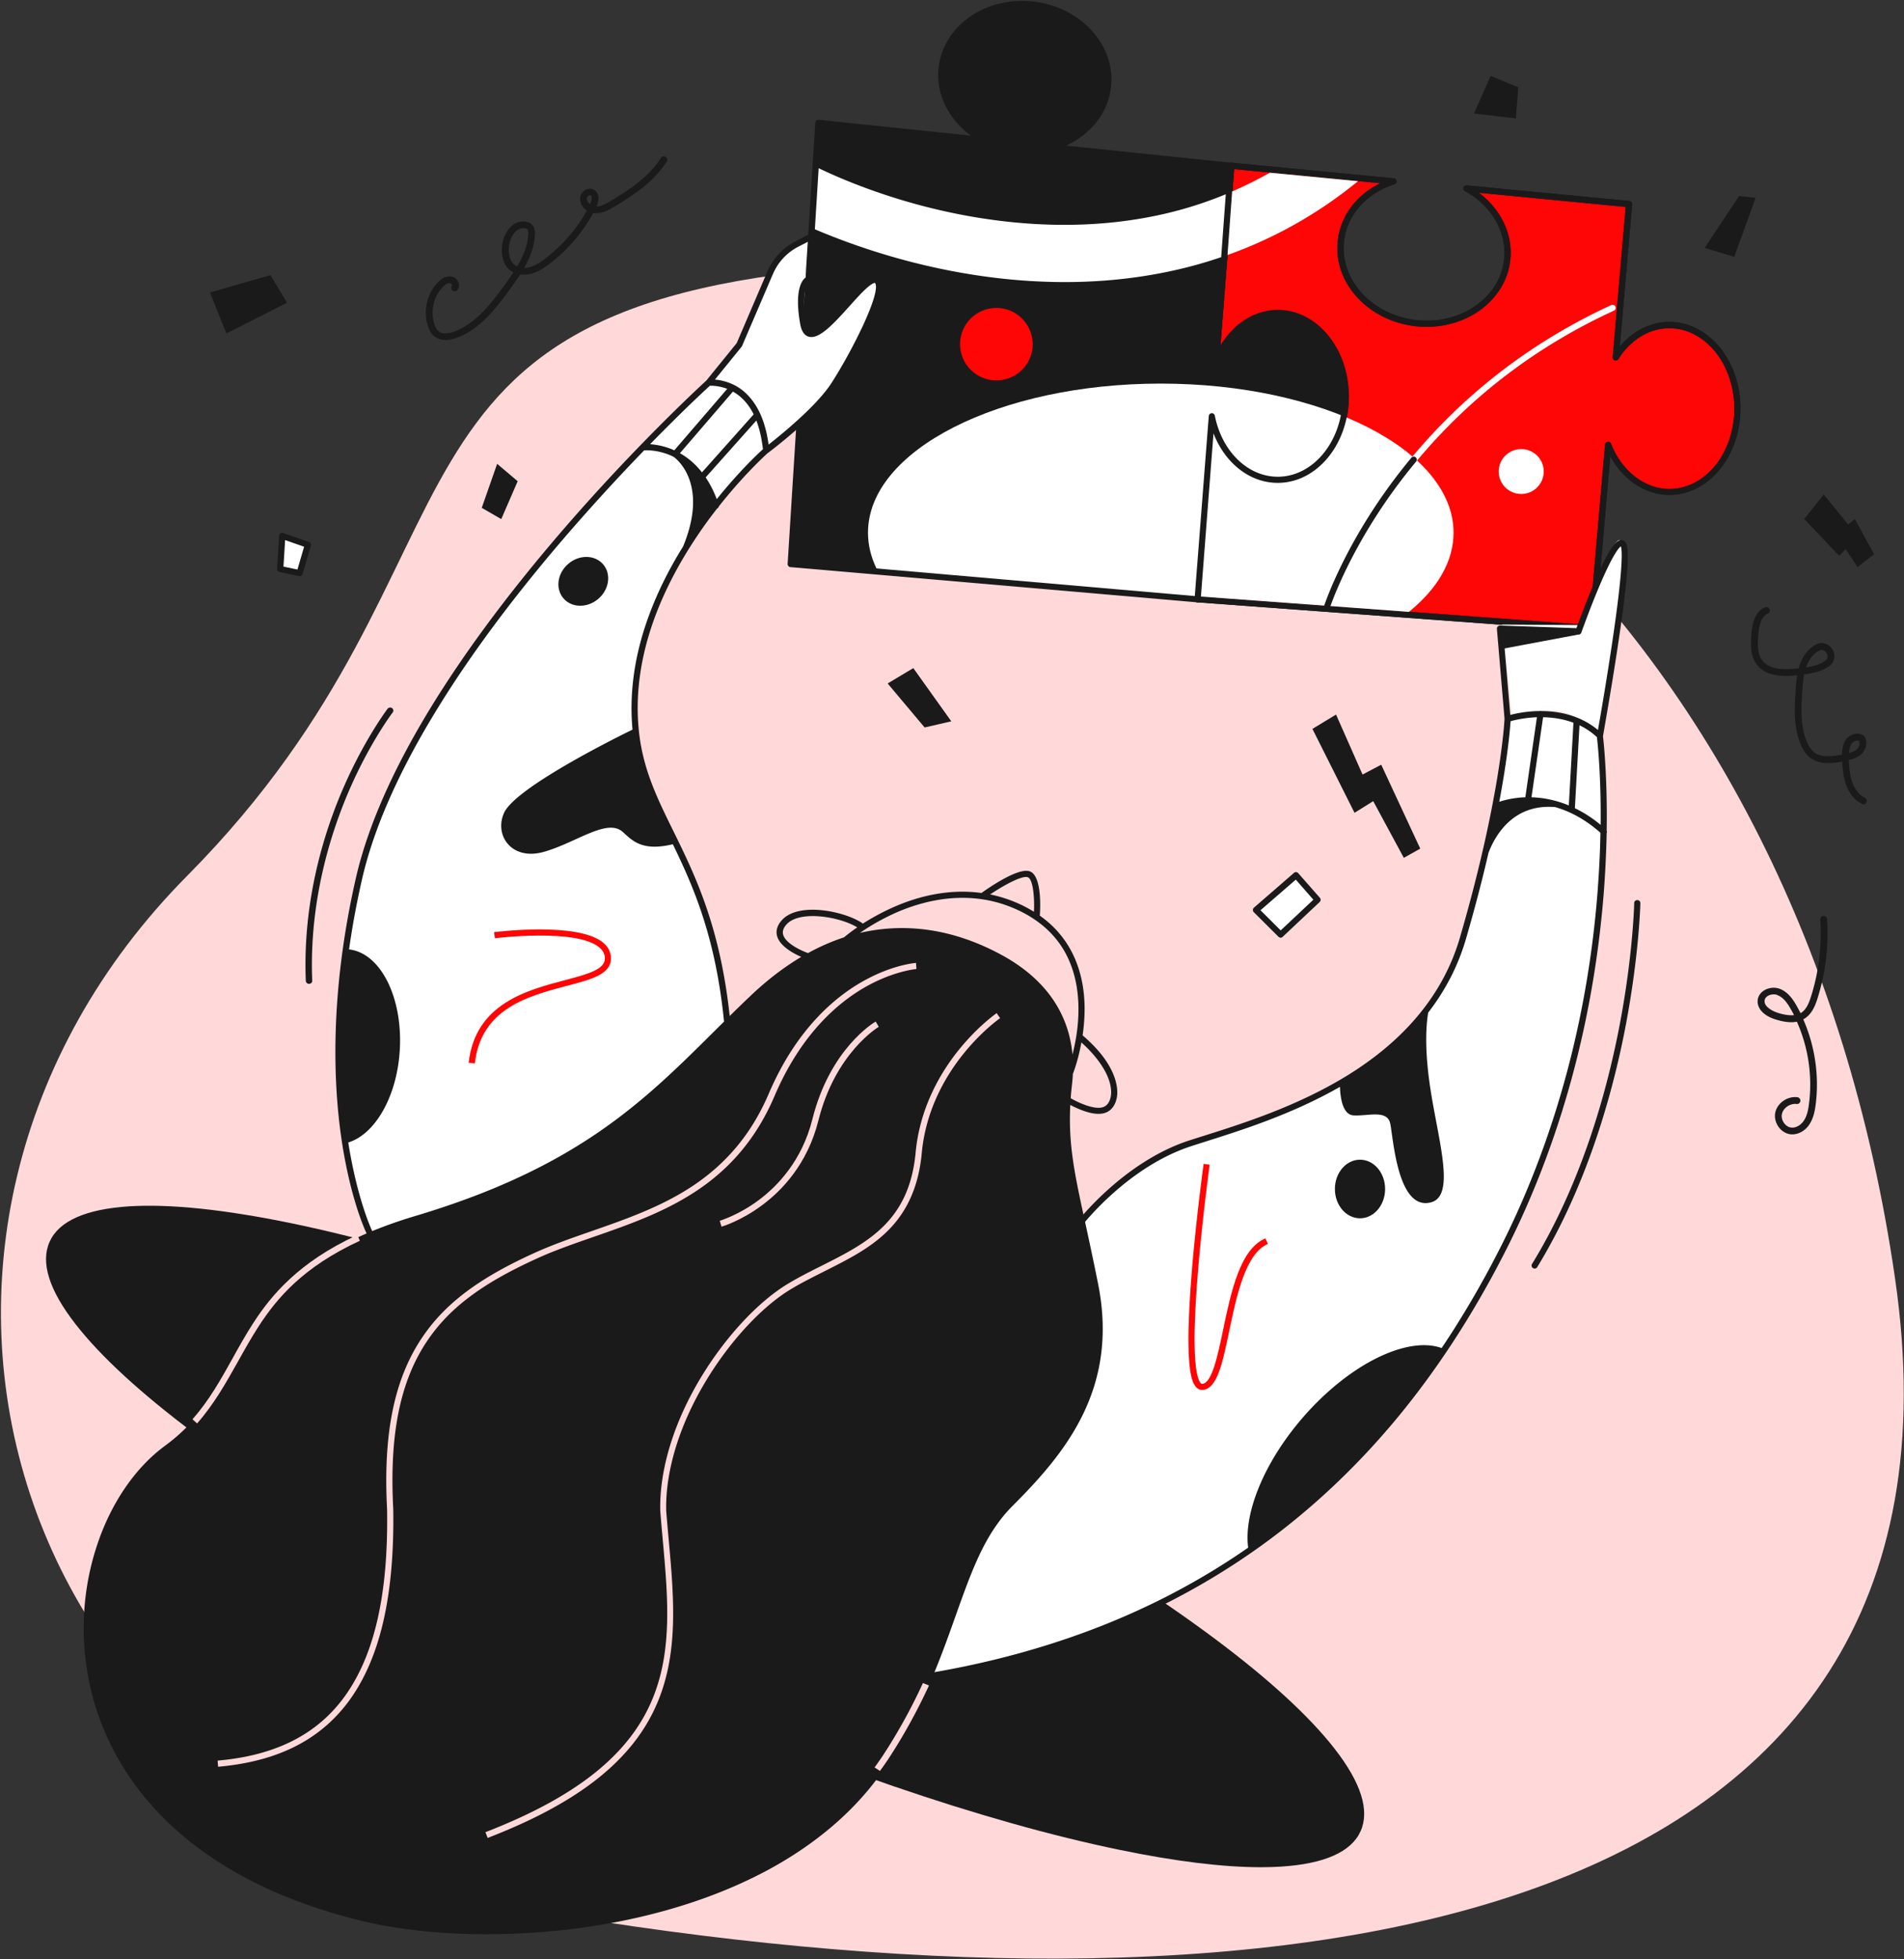 <svg xmlns="http://www.w3.org/2000/svg" width="455" height="468" viewBox="0 0 455 468">
    <rect x="0" y="0" width="455" height="468" fill="#333333" stroke="none"/>
    <g fill="none" fill-rule="nonzero">
        <path fill="#FFD9DA" d="M135.47 457.686C-1.322 435.444-39.521 294.17 44.717 209.21 121.43 131.804 81.59 71.48 207.556 63.538c111.483-7.015 222.501 84.324 245.312 241.875 22.787 157.112-145.835 180.16-317.397 152.273z"/>
        <g transform="translate(188)">
            <path fill="#FE0506" d="M101.621 100.09l-3.424 43.055 94.306 6.952 3.817-43.836c2.617 6.684 8.195 11.27 14.629 11.27 8.978 0 16.244-8.928 16.244-19.93 0-11.002-7.266-19.93-16.244-19.93-5.21 0-9.859 3.025-12.819 7.709l3.18-36.616-38.872-3.757c6.556 3.562 10.592 10.197 9.736 17.247C171 71.841 161.141 78.5 150.182 77.159c-10.96-1.342-18.886-10.197-17.712-19.784.832-6.66 5.847-11.929 12.5-14.05l-38.725-3.733-3.645 46.715"/>
            <path fill="#1A1A1A" d="M117.376 74.012c-5.48 0-10.568 3.244-13.724 8.49l3.327-42.837a.749.749 0 0 0-.66-.78L66.76 34.785c5.896-2.683 9.981-7.83 10.715-13.783.612-4.854-.979-9.66-4.477-13.563-3.474-3.878-8.39-6.367-13.87-7.05C47.776-1 37.551 5.977 36.328 15.93c-.784 6.293 2.201 12.465 7.705 16.465l-36.401-3.78a.718.718 0 0 0-.539.17c-.17.122-.244.317-.269.512L.22 134.68c-.024.39.27.757.66.78l97.243 8.417h.074a.774.774 0 0 0 .464-.17.76.76 0 0 0 .27-.513l3.082-39.69c2.764 7.124 8.66 11.832 15.363 11.832 9.37 0 16.978-9.27 16.978-20.662s-7.609-20.662-16.978-20.662z"/>
            <path fill="#1A1A1A" d="M192.503 150.83h-.048l-94.307-6.953a.846.846 0 0 1-.514-.244.713.713 0 0 1-.171-.537l3.425-43.055a.736.736 0 0 1 1.467.097l-3.376 42.324 92.84 6.855 3.742-43.13a.728.728 0 0 1 .636-.658.726.726 0 0 1 .783.464c2.593 6.562 8.073 10.806 13.969 10.806 8.562 0 15.51-8.61 15.51-19.198 0-10.587-6.972-19.198-15.51-19.198-4.795 0-9.247 2.683-12.207 7.367a.703.703 0 0 1-.857.293c-.318-.098-.513-.415-.489-.757l3.107-35.883-35.13-3.391c5.382 4 8.27 10.148 7.51 16.295-1.125 9.124-9.785 15.734-19.937 15.734-.954 0-1.908-.048-2.887-.17-5.48-.683-10.397-3.172-13.87-7.05-3.499-3.903-5.089-8.709-4.477-13.563.709-5.806 4.525-10.783 10.176-13.515l-34.958-3.366-3.572 45.958a.736.736 0 0 1-1.467-.097l3.645-46.715a.76.76 0 0 1 .269-.512.718.718 0 0 1 .538-.171l38.726 3.732c.342.025.611.317.66.659.05.341-.171.659-.514.78-6.654 2.123-11.253 7.27-12.011 13.442-.538 4.415.93 8.83 4.11 12.392 3.229 3.61 7.828 5.928 12.94 6.562 10.545 1.293 20.037-5.123 21.162-14.27.807-6.49-2.862-12.978-9.345-16.515a.723.723 0 0 1-.343-.854c.098-.342.44-.537.783-.513l38.873 3.733c.391.049.685.39.66.78l-2.96 33.981c3.156-3.756 7.364-5.879 11.865-5.879 9.37 0 16.978 9.27 16.978 20.662s-7.609 20.662-16.978 20.662c-5.7 0-11.033-3.537-14.14-9.22l-3.572 41.128c-.049.415-.367.707-.734.707z"/>
            <path fill="#FFF" d="M98.27 142.438l50.42 3.708c6.751-5.465 10.665-11.954 10.665-18.906 0-19.662-31.313-35.615-69.965-35.615-38.653 0-69.966 15.953-69.966 35.615 0 2.952.71 5.806 2.03 8.538l76.816 6.66z"/>
            <path fill="#1A1A1A" d="M210.949 76.89c-4.501 0-8.71 2.123-11.865 5.88l2.96-33.982a.749.749 0 0 0-.66-.78l-38.873-3.733c-.342-.024-.685.171-.783.513a.723.723 0 0 0 .343.854c6.483 3.537 10.152 10.026 9.345 16.514-1.125 9.148-10.617 15.564-21.161 14.271-5.113-.634-9.712-2.952-12.941-6.562-3.18-3.562-4.648-7.977-4.11-12.392.758-6.172 5.357-11.32 12.011-13.441.343-.122.563-.44.514-.781-.049-.342-.318-.634-.66-.659l-38.726-3.732a.718.718 0 0 0-.538.17.76.76 0 0 0-.27.513l-3.644 46.715a.735.735 0 0 0 1.467.097l3.572-45.958 34.958 3.366c-5.65 2.732-9.467 7.709-10.176 13.515-.612 4.854.978 9.66 4.476 13.563 3.474 3.878 8.391 6.367 13.871 7.05.979.122 1.933.17 2.887.17 10.152 0 18.812-6.61 19.938-15.734.758-6.147-2.129-12.295-7.51-16.295l35.129 3.39-3.107 35.884c-.024.342.171.66.49.757.317.122.684 0 .856-.293 2.96-4.684 7.412-7.367 12.207-7.367 8.538 0 15.51 8.611 15.51 19.198s-6.948 19.198-15.51 19.198c-5.896 0-11.376-4.244-13.969-10.806a.726.726 0 0 0-.783-.464.728.728 0 0 0-.636.659l-3.743 43.129-43.104-3.196c-.27.22-.563.44-.856.683l-49.686-3.659-.71-.073v.024a.713.713 0 0 0 .172.537c.147.146.318.22.514.244l94.307 6.952h.048c.367 0 .685-.292.734-.707l3.572-41.129c3.107 5.684 8.44 9.221 14.14 9.221 9.37 0 16.978-9.27 16.978-20.662s-7.609-20.662-16.978-20.662z"/>
            <path fill="#FFF" d="M149.864 110.53a.647.647 0 0 1-.465-.17c-.318-.269-.367-.708-.098-1.025 12.966-15.588 29.038-27.858 47.753-36.47.367-.17.807 0 .978.366a.74.74 0 0 1-.367.976c-18.519 8.514-34.42 20.638-47.239 36.055a.732.732 0 0 1-.562.268z"/>
            <path fill="#1A1A1A" d="M98.197 143.877h-.05a.735.735 0 0 1-.684-.78l3.4-43.715a.736.736 0 0 1 .685-.683.718.718 0 0 1 .758.585c1.713 8.587 7.902 14.588 15.046 14.588 8.562 0 15.51-8.611 15.51-19.198a.72.72 0 0 1 .733-.732.72.72 0 0 1 .734.732c0 11.392-7.608 20.662-16.977 20.662-6.704 0-12.6-4.708-15.364-11.831l-3.058 39.689a.726.726 0 0 1-.733.683zM104.533 62.693h-.05a.735.735 0 0 1-.684-.78l1.272-17.516a.736.736 0 0 1 1.468.098l-1.272 17.515c-.05.39-.367.683-.734.683z"/>
            <path fill="#FFF" d="M105.34 60.912c11.302-4.025 21.748-9.928 31.19-17.637l-21.062-2.024a97.051 97.051 0 0 1-9.027 4.488l-1.101 15.173z"/>
            <ellipse cx="50.101" cy="82.208" fill="#FE0506" rx="8.685" ry="8.66"/>
            <path fill="#FFF" d="M104.924 46.398a94.585 94.585 0 0 1-10.372 3.586c-11.058 3.098-23.094 4.269-35.717 3.488C35.252 52.008 16.244 44.3 7.633 40.177l-.906 14.588C17.614 59.4 36.01 65.718 57.98 67.108c2.837.171 5.65.269 8.44.269 11.13 0 21.796-1.415 31.851-4.22a104.73 104.73 0 0 0 5.553-1.732l1.101-15.027z"/>
            <ellipse cx="175.526" cy="112.628" fill="#FFF" rx="5.382" ry="5.367"/>
            <path fill="#1A1A1A" d="M129.045 145.95c-.073 0-.147 0-.22-.024a.74.74 0 0 1-.49-.927c.025-.098 2.936-9.172 10.495-21.247 3.132-5.001 6.655-9.856 10.446-14.417.27-.317.71-.366 1.028-.098.318.268.367.708.098 1.025a130.847 130.847 0 0 0-10.348 14.27c-7.462 11.93-10.324 20.833-10.348 20.93-.05.293-.343.488-.66.488z"/>
        </g>
        <path fill="#1A1A1A" d="M318.897 417.652c-6.016-7.704-15.616-16.534-28.555-26.195-26.541-19.837-64.107-41.067-105.821-59.827-41.69-18.76-82.546-32.775-115.03-39.477-15.836-3.253-28.824-4.623-38.62-4.011-10.362.66-16.77 3.498-19.004 8.438-2.234 4.941-.147 11.594 6.236 19.763 6.016 7.705 15.616 16.534 28.555 26.196 26.541 19.836 64.131 41.066 105.821 59.826 41.69 18.76 82.546 32.775 115.03 39.477 13.38 2.764 24.724 4.158 33.833 4.158 1.67 0 3.265-.049 4.787-.147 10.362-.66 16.77-3.497 19.004-8.438 2.234-4.94.147-11.594-6.236-19.763z"/>
        <path fill="#FFF" d="M382.477 175.015s3.086 43.896-5.733 75.705c-8.819 31.808-22.782 67.043-54.383 99.096-31.601 32.053-68.346 45.56-99.335 50.184 0 0-1.078-47.786 10.68-69.074 11.76-21.287 24.596-39.173 24.596-39.173s11.636-13.604 22.66-18.009c11.023-4.404 32.58-7.585 50.953-23.49 18.373-15.903 19.353-33.765 19.353-33.765s8.794-33.448 9.186-45.487c15.923-3.694 22.023 4.013 22.023 4.013zM173.54 242.96s-1.1-17.109-10.39-38.128c-4.156-9.434-12.835-19.553-11.49-39.594 1.344-20.042 15.034-42.527 31.169-58.17 16.135-15.642 0 0 0 0s-1.54-16.546-13.274-16.057c0 0-19.484 18.501-33.052 34.144-13.568 15.642-38.993 43.993-50.482 84.076-11.49 40.084 0 78.7 2.444 84.077 2.445 5.377 41.315 7.088 61.117-10.51 19.801-17.597 22.735-32.995 22.735-32.995l1.222-6.843z"/>
        <path fill="#1A1A1A" d="M366.749 303a.783.783 0 0 1-.393-.097c-.343-.22-.466-.657-.245-.997 12.122-19.745 18.11-42.14 21.005-57.434 3.14-16.583 3.41-28.644 3.41-28.766 0-.413.344-.729.761-.705.417 0 .736.34.712.754 0 .122-.295 12.28-3.46 28.984-2.92 15.417-8.981 37.982-21.201 57.945-.098.194-.344.316-.59.316zM73.844 235a.763.763 0 0 1-.765-.704c-.791-19.436 4.541-36.058 9.185-46.589 5.027-11.404 10.308-18.344 10.36-18.417a.798.798 0 0 1 1.071-.146c.332.243.408.704.153 1.02-.05.072-5.256 6.89-10.206 18.15-4.542 10.385-9.798 26.789-9.033 45.934.026.412-.306.728-.74.752h-.025z"/>
        <ellipse cx="325" cy="284" fill="#1A1A1A" rx="6" ry="7"/>
        <path fill="#1A1A1A" d="M258.713 247.304c.32-2.18.516-4.606.467-7.179-.172-6.786-2.282-15.484-10.696-21.413v-.049c.123-1.593.54-9.629-2.478-10.56-2.82-.882-10.008 4.14-11.43 5.17l-.025.024c-7.801-1.078-14.964.833-20.116 2.99-3.336 1.396-6.133 2.989-8.267 4.336a.573.573 0 0 0-.171-.171c-4.342-2.843-15.136-5.048-19.11-.711-1.128 1.225-1.52 2.5-1.202 3.773.638 2.524 4.048 4.288 5.79 5.047-4.073 2.426-8.071 5.464-11.947 9.139-3.091 2.915-6.084 5.904-8.979 8.77-16.828 16.71-32.7 32.464-71.31 43.979a110.948 110.948 0 0 0-11.162 3.969c-15.529 6.566-22.373 14.627-27.034 21.658-1.864 2.842-3.507 5.733-5.077 8.55-2.944 5.22-5.716 10.168-9.985 14.823a44.336 44.336 0 0 1-6.574 5.905c-6.991 5.145-12.707 13.402-16.068 23.3-3.557 10.437-4.292 21.756-2.11 32.683 2.528 12.667 8.98 24.33 18.669 33.713 11.284 10.927 26.788 18.89 46.118 23.667 8.856 2.18 19.306 3.283 30.197 3.283 11.26 0 23.035-1.152 34.025-3.504 12.535-2.67 23.82-6.713 33.583-12.005 10.965-5.978 19.796-13.45 26.248-22.246a67.345 67.345 0 0 0 2.992-4.459c3.607-5.905 6.771-12.103 9.641-18.914 2.257-5.317 3.999-10.241 5.691-14.994 3.9-10.952 6.992-19.6 13.615-26.216 12.462-12.47 25.365-27.857 20.434-52.847-1.128-5.66-2.159-10.413-3.066-14.602-2.551-11.613-4.097-18.767-3.606-28.298.662.368 1.594.809 2.65 1.225 1.594.613 2.943.907 4.096.907.907 0 1.692-.196 2.306-.564 1.226-.735 2.011-2.205 2.158-3.993.148-2.01-.343-7.424-8.267-14.186zm-13.124-37.78c1.202.368 1.669 4.435 1.497 8.257-1.251-.76-2.6-1.495-4.097-2.132a32.477 32.477 0 0 0-6.378-2.009c3.263-2.18 7.58-4.557 8.978-4.116zm-52.545 18.106c-1.472-.514-5.372-2.278-5.912-4.434-.196-.784.098-1.593.859-2.426 3.066-3.357 12.462-1.911 16.877.735-1.864 1.274-2.944 2.205-3.042 2.279l-.098.098a50.206 50.206 0 0 0-8.635 3.773c-.024 0-.024-.025-.049-.025zm46.216.417c-9.468-5.12-19.085-7.154-28.603-6.1a46.18 46.18 0 0 0-5.151.881 52.707 52.707 0 0 1 9.518-5.219c6.721-2.768 16.902-5.145 27.376-.612 5.446 2.352 9.494 5.831 12.045 10.34 2.036 3.625 3.14 7.937 3.263 12.788.122 4.606-.663 8.845-1.423 11.76-.908-10.118-6.722-18.277-17.025-23.838zm26.249 33.32c-.099 1.323-.638 2.377-1.448 2.867-1.962 1.2-6.28-.809-8.193-1.911.073-1.103.196-2.23.319-3.406.098-.833.172-1.666.196-2.475.025-.049.074-.098.098-.171.05-.172 1.178-3.038 1.938-7.277 4.735 4.263 7.36 8.82 7.09 12.373z"/>
        <path fill="#FFD9DA" d="M47.102 340L46 339.01c4.017-4.58 6.712-9.406 9.553-14.505 1.568-2.847 3.209-5.767 5.07-8.639 4.116-6.312 10.656-14.38 24.765-20.866l.612 1.361c-13.668 6.312-19.865 13.812-24.127 20.347-1.837 2.822-3.454 5.718-5.022 8.54-2.792 4.95-5.634 10.074-9.749 14.752z"/>
        <ellipse cx="139.39" cy="138.858" fill="#1A1A1A" rx="6.245" ry="5.51" transform="rotate(-40.271 139.39 138.858)"/>
        <path fill="#FFF" d="M183.493 107s10.481-7.9 14.698-13.855c4.217-5.955 9.638-17.744 10.36-19.324.724-1.58 2.41-6.32.724-7.171-1.687-.85-8.795 7.535-8.795 7.535s-5.662 7.292-7.47 4.619c-1.806-2.674-1.325-7.9-1.325-7.9l.796-4.473.602-9.431s-5.397 2.26-6.698 4.813c-1.302 2.552-6.145 12.883-6.145 12.883l-3.012 7.292L170 90.982s6.506-.487 9.277 4.132c2.77 4.618 4.216 11.886 4.216 11.886z"/>
        <path fill="#FFD9DA" d="M210.287 423l-1.287-.833a91.528 91.528 0 0 0 1.97-2.818A132.71 132.71 0 0 0 220.556 402l1.444.588c-2.915 6.273-6.067 12.007-9.69 17.52a72.707 72.707 0 0 1-2.023 2.892zM52.123 422L52 420.535c13.402-1.173 23.13-5.911 29.72-14.46 7.595-9.892 11.123-24.79 10.78-45.6-.955-17.927 1.667-30.872 8.208-40.74 5.464-8.23 13.55-14.361 27.025-20.467 4.263-1.93 8.796-3.518 13.574-5.178 8.06-2.81 16.416-5.716 23.864-10.576 8.404-5.496 14.48-12.774 18.547-22.3 6.542-15.29 15.706-22.959 22.272-26.695 7.13-4.08 12.667-4.495 12.912-4.519l.098 1.465-.049-.732.049.732c-.049 0-5.488.44-12.349 4.372-6.345 3.64-15.215 11.09-21.56 25.964-4.19 9.794-10.414 17.292-19.087 22.934-7.62 4.958-16.048 7.89-24.207 10.722-4.753 1.661-9.237 3.2-13.451 5.13-13.206 5.983-21.12 11.943-26.413 19.93-6.37 9.599-8.894 22.275-7.962 39.86v.025c.343 21.151-3.284 36.368-11.075 46.528-6.885 8.94-16.93 13.849-30.773 15.07zM116.537 439l-.537-1.37c47.056-18.18 44.883-42.307 42.343-70.202-.195-2.153-.39-4.355-.562-6.558v-.048c-.22-9.984 3.37-21.509 10.11-32.446 5.86-9.494 13.528-17.643 20.512-21.802 2.613-1.566 5.348-2.937 7.985-4.258 10.745-5.408 20.879-10.497 22.417-26.99 1.026-11.06 6.227-19.525 10.427-24.688 4.542-5.58 8.767-8.516 8.938-8.638l.83 1.199c-.049.024-4.273 2.96-8.669 8.393-4.053 4.992-9.084 13.189-10.06 23.857-.733 7.781-3.395 13.85-8.132 18.548-4.225 4.184-9.5 6.827-15.091 9.64-2.613 1.322-5.324 2.668-7.912 4.21-6.789 4.036-14.261 11.989-20.024 21.312-6.593 10.693-10.11 21.924-9.914 31.614.17 2.202.366 4.404.561 6.533 1.27 14.02 2.467 27.258-2.661 39.395-5.714 13.556-18.608 23.833-40.56 32.299z"/>
        <path fill="#FFD9DA" d="M172.419 293l-.419-1.41c.05-.025 4.408-1.29 9.285-4.913 4.482-3.331 10.368-9.41 12.855-19.356 4.211-16.828 14.678-23.054 15.121-23.321l.739 1.265-.37-.633.37.633c-.099.048-10.393 6.2-14.432 22.396-2.61 10.408-8.742 16.73-13.446 20.208-5.098 3.794-9.53 5.082-9.703 5.131z"/>
        <g fill="#1A1A1A">
            <path d="M193.329 67.534l-.025.024.025-.024zM210.705 67.46c-.221-.71-.664-1.053-.983-1.2-1.671-.759-3.933 1.617-7.791 5.877-2.802 3.11-6.636 7.347-8.258 6.881-.59-.171-.86-1.15-1.008-1.934-1.327-7.518.393-9.305.639-9.526l-.737-1.273c-.148.073-.934.588-1.426 2.253-.614 2.057-.59 5.02.074 8.79.295 1.74.983 2.792 2.04 3.086 2.507.735 6.021-3.159 9.757-7.297 1.475-1.64 2.851-3.183 4.031-4.236 1.598-1.445 2.04-1.298 2.04-1.298.025.024.098.073.172.294.885 2.987-5.776 16.21-10.569 23.63-3.539 5.485-12.067 12.366-15.017 14.693-.786-5.902-2.85-10.212-6.144-12.88a12.169 12.169 0 0 0-6.685-2.645l6.39-7.861c.025-.049.074-.098.098-.171l7.374-17.19a13.176 13.176 0 0 1 6.095-6.539l2.679-1.371a.704.704 0 0 0 .32-.98.709.709 0 0 0-.984-.318l-2.679 1.371a14.612 14.612 0 0 0-6.759 7.249l-7.324 17.092-7.275 8.962c-1.13 1.029-18.556 17.044-37.186 39.083-11.257 13.321-20.744 26.202-28.215 38.299-9.34 15.133-15.51 29.091-18.336 41.457-6.365 27.94-5.358 49.465-3.391 62.59 2.138 14.277 5.75 21.82 5.898 22.138.123.27.394.416.664.416.123 0 .221-.024.32-.024a.733.733 0 0 0 .344-.98c-.025-.073-3.515-7.42-5.653-21.01 6.39-1.935 11.65-10.946 12.313-22.04.762-12.61-4.62-23.238-12.117-24.07.738-5.266 1.745-10.8 3.073-16.652 2.777-12.22 8.872-26.006 18.138-41.017 7.398-12.048 16.86-24.855 28.068-38.128a484.15 484.15 0 0 1 21.235-23.41c.295-.024 3.072-.196 6.366 1.224.27.123.516.245.786.368-.049-.025-.073-.025-.123-.05 0 0 8.75 5.78 2.286 21.403-3.637 5.853-6.513 11.754-8.553 17.582-3.121 8.865-4.301 17.558-3.564 25.908 0 .098.025.172.025.27-4.424 2.155-27.994 13.909-30.698 19.884-2.408 5.338 1.794 11.509 9.536 9.305 7.742-2.204 15.067-8.081 18.802-4.775 2.286 2.032 4.547 4.75 11.994 2.963 4.94 10.162 10.176 22.063 12.216 42.143.049.417.417.71.81.661.419-.049.713-.416.664-.808-2.236-22.039-8.258-34.356-13.591-45.204-4.006-8.13-7.447-15.158-8.283-24.586-.737-8.13.442-16.627 3.465-25.271 2.434-6.93 6.071-13.982 10.79-20.937 1.5-2.228 3.023-4.285 4.522-6.195a.722.722 0 0 0 .394-.49c5.776-7.322 10.863-12 11.699-12.758.049-.025.074-.05.123-.074.491-.367 11.945-8.987 16.393-15.868 1.917-2.987 4.916-8.203 7.275-13.174 2.802-5.902 3.957-9.844 3.441-11.632zm-49.573 40.111c-.074-.049-.173-.073-.246-.122a17.105 17.105 0 0 0-5.53-1.347c7.693-7.885 13.198-12.979 14.28-13.958.565-.025 2.211 0 4.153.734l-12.657 14.693zm1.351.686l12.658-14.717c.491.269.983.587 1.475.98 1.4 1.126 2.58 2.62 3.49 4.456l-12.363 13.86c-1.696-2.18-3.54-3.624-5.26-4.58zm8.8 10.97c-.763-2.032-1.672-3.746-2.655-5.191l12.117-13.59c.762 1.958 1.278 4.26 1.573 6.856-1.18 1.053-5.752 5.363-11.036 11.925z"/>
        </g>
        <path fill="#FE0506" d="M287.271 332c-.396 0-.916-.12-1.387-.628-.793-.798-1.833-2.804-1.883-10.781-.024-4.593.273-10.66.892-17.984 1.065-12.473 2.725-24.486 2.725-24.607l1.461.193c-.024.121-1.66 12.11-2.724 24.535-.62 7.276-.917 13.294-.892 17.839.05 7.251.941 9.258 1.486 9.813.173.17.297.17.347.17 2.328-.17 3.69-6.672 5.003-12.956 1.883-9.017 4.038-19.265 10.107-21.803l.594 1.329c-5.375 2.248-7.505 12.497-9.24 20.764-1.61 7.735-2.897 13.85-6.34 14.116-.05-.024-.1 0-.149 0zM113.479 254l-1.479-.145c1.553-14.11 13.952-17.358 22.999-19.734 6.014-1.575 9.687-2.69 9.54-5.357-.05-.97-.494-1.794-1.381-2.521-5.571-4.534-24.724-2.158-24.897-2.134l-.197-1.454c.813-.097 19.991-2.473 26.03 2.472 1.184.97 1.825 2.158 1.899 3.54.221 4-4.56 5.26-10.65 6.836-9.07 2.4-20.41 5.382-21.864 18.497z"/>
        <path fill="#1A1A1A" d="M106.486 81.213c-1.154 0-2.135-.342-2.871-1.026-.54-.49-.933-1.15-1.276-2.078-1.3-3.642-.368-7.945 2.33-10.707 1.007-1.026 2.013-1.49 3.043-1.393.786.098 1.522.66 1.84 1.442.27.66.173 1.345-.27 1.833a.82.82 0 0 1-1.152.098.813.813 0 0 1-.099-1.149c.05-.049 0-.146-.024-.17-.074-.22-.32-.416-.49-.416-.614-.074-1.252.464-1.694.904-2.282 2.347-3.067 5.965-1.963 9.045.245.66.515 1.124.834 1.442 1.203 1.1 3.337.39 4.196.049 5.006-2.078 8.49-6.551 11.926-11.318.638-.905 1.275-1.809 1.864-2.713-.564-.294-1.08-.66-1.472-1.15-.76-.928-1.178-2.175-1.276-3.813-.123-2.2.712-4.522 2.086-5.89.932-.93 2.061-1.37 3.288-1.296.81.049 1.521.366 1.938.88.565.66.614 1.54.59 2.2-.123 2.86-1.13 5.475-2.577 8.017.319 0 .638-.024.981-.097 1.522-.318 2.896-1.247 4.05-2.127a37.39 37.39 0 0 0 9.961-11.489 4.217 4.217 0 0 1-1.177-1.198c-.491-.806-.59-1.71-.27-2.517.417-1.027 1.668-1.834 2.846-1.394.54.196.957.611 1.178 1.15.368.928.122 2.101-.246 2.981 1.154-.049 2.307-.684 3.485-1.393 5.25-3.129 9.275-6.087 11.9-10.218.246-.39.737-.489 1.13-.244.392.244.49.733.245 1.124-2.97 4.67-7.73 7.92-12.441 10.731-1.521.905-3.14 1.785-4.932 1.59-.074 0-.147-.025-.196-.025-2.601 4.718-6.208 8.922-10.502 12.173-1.3.978-2.871 2.053-4.712 2.42a7.028 7.028 0 0 1-2.257.073 80.166 80.166 0 0 1-2.16 3.154c-3.582 4.986-7.238 9.655-12.636 11.88-1.055.415-2.086.635-3.018.635zm18.6-26.717c-.688 0-1.326.268-1.89.83-1.055 1.027-1.693 2.91-1.595 4.645.073 1.271.368 2.225.908 2.86.294.342.662.611 1.08.807 1.472-2.47 2.527-5.011 2.65-7.725.024-.366 0-.855-.197-1.1-.147-.17-.417-.269-.785-.293-.074-.024-.123-.024-.172-.024zm15.9-7.872c-.246 0-.54.22-.663.49-.172.415-.025.806.147 1.075.147.22.32.44.54.587.344-.71.466-1.516.319-1.907-.05-.122-.123-.196-.22-.22-.05-.025-.099-.025-.124-.025zM445.325 192.118a.694.694 0 0 1-.368-.098c-2.969-1.516-4.564-4.913-4.71-10.12-2.65.513-5.522.758-7.706-.953-.908-.71-1.644-1.736-2.233-3.154-1.62-3.862-1.52-8.017-1.226-12.637.073-1.198.171-2.518.392-3.863-3.582.367-7.705.27-9.815-2.786-1.374-1.98-1.3-4.376-1.129-6.894.098-1.466.393-5.353 3.264-6.55a.832.832 0 0 1 1.08.44.826.826 0 0 1-.442 1.075c-1.718.733-2.11 3.153-2.258 5.182-.171 2.2-.22 4.302.835 5.842 1.742 2.494 5.594 2.42 8.833 2.03.295-1.028.687-2.03 1.252-2.959.638-1.026 1.595-1.955 2.674-2.615 1.62-.978 3.288-.27 4.073.953.81 1.198.81 3.007-.711 4.107-.27.195-.565.366-.859.538-1.62.88-3.435 1.197-5.128 1.417-.246 1.296-.368 2.69-.467 4.18-.27 4.425-.392 8.385 1.105 11.905.49 1.149 1.055 1.98 1.742 2.518 1.717 1.344 4.318 1.026 6.674.562.025-1.198.172-2.42.859-3.471.515-.783 1.374-1.32 2.282-1.491.736-.123 1.448.024 2.012.44.074.048.123.122.172.195.981 1.418.319 3.349-.86 4.351-.833.71-1.889 1.051-2.845 1.271.098 4.743 1.374 7.774 3.827 9.02a.832.832 0 0 1 .368 1.1.74.74 0 0 1-.687.465zm-1.472-15.23c-.073 0-.147 0-.22.025a1.795 1.795 0 0 0-1.178.783c-.393.61-.54 1.368-.59 2.2.663-.172 1.277-.44 1.767-.832.59-.488.957-1.417.638-2.053a.644.644 0 0 0-.417-.122zm-8.539-21.632c-.22 0-.466.073-.736.22a6.341 6.341 0 0 0-2.11 2.077 8.524 8.524 0 0 0-.86 1.858c1.375-.22 2.7-.513 3.878-1.149.22-.122.441-.269.662-.415.786-.563.663-1.37.32-1.907-.246-.367-.639-.684-1.154-.684zM428.32 270.951h-.195c-1.13-.049-2.233-.66-2.994-1.638-.785-1.026-1.129-2.322-.908-3.495.442-2.298 2.871-4.034 5.3-3.74.442.049.76.464.712.904-.05.44-.466.782-.908.71-1.57-.172-3.215.952-3.509 2.444-.147.708.074 1.54.589 2.2.466.61 1.129.977 1.791 1.002 1.08.049 2.233-.636 2.945-1.785.736-1.149.981-2.566 1.153-3.91.859-6.65-.172-13.494-2.896-19.605-1.717.342-3.533-.074-4.858-.465-3.68-1.075-4.736-3.202-4.49-4.815.147-.93.711-1.736 1.62-2.25 1.103-.635 2.527-.757 3.704-.292 1.939.757 3.117 2.517 4.024 4.13.295.538.59 1.1.884 1.663.024-.025.049-.025.073-.049 1.325-.807 1.963-2.444 2.479-4.107 1.84-5.915 2.552-12.05 2.16-18.235a.817.817 0 0 1 .76-.856.818.818 0 0 1 .859.758 51.81 51.81 0 0 1-2.233 18.798c-.565 1.858-1.399 3.91-3.19 5.01-.074.05-.172.099-.27.148 2.797 6.355 3.852 13.468 2.969 20.362-.196 1.54-.515 3.153-1.399 4.57-.932 1.565-2.576 2.543-4.171 2.543zm-4.44-33.44c-.491 0-.982.122-1.375.342-.319.196-.736.538-.81 1.1-.22 1.54 1.988 2.616 3.338 3.031 1.472.44 2.699.587 3.68.49-.22-.465-.466-.93-.736-1.37-.76-1.368-1.742-2.835-3.19-3.397-.27-.147-.588-.196-.907-.196zM50.172 69.871l3.926 9.778 14.477-7.333-3.926-6.6z"/>
        <path fill="#FFF" d="M300.136 217.369l5.89 5.867 8.833-8.312-5.153-5.866z"/>
        <path fill="#1A1A1A" d="M306.025 223.969a.708.708 0 0 1-.515-.22l-5.889-5.867a.757.757 0 0 1-.22-.538c0-.195.097-.39.245-.537l9.57-8.311a.716.716 0 0 1 1.03.073l5.153 5.867c.27.293.245.733-.05 1.026l-8.833 8.311c-.123.147-.294.196-.49.196zm-4.809-6.551l4.834 4.815 7.803-7.333-4.196-4.791-8.441 7.309z"/>
        <path fill="#FFF" d="M66.955 135.92l4.638.978 1.988-6.747L67.446 128z"/>
        <path fill="#1A1A1A" d="M71.593 137.631c-.049 0-.098 0-.147-.024l-4.638-.978a.718.718 0 0 1-.589-.758l.491-7.92a.823.823 0 0 1 .32-.562.788.788 0 0 1 .662-.073l6.134 2.15c.368.123.564.514.466.905l-1.987 6.771a.746.746 0 0 1-.712.49zm-3.852-2.298l3.337.71 1.595-5.452-4.54-1.589-.392 6.331zM118.803 110.791l4.908 4.156-3.926 9.044-4.662-2.689zM339.397 202.702l-9.325-20.044-4.466 2.346-6.33-14.324-5.644 3.422 10.06 20.045 4.466-2.787 7.313 13.542zM415.586 46.82l3.95.44-5.103 14.08-7.067-2.127zM356.23 18.122l6.6 2.738-.589 7.431-10.011-1.173zM212.12 163.249l6.134-3.667 9.08 12.711-6.38 1.467zM447.853 132.376l-4.613-8.41-1.595 1.32-5.816-7.186-4.662 5.867 8.343 8.8 1.546-1.614 2.846 4.303z"/>
        <path fill="#FFF" d="M382.205 175s3.36-20.015 4.431-27.42c1.072-7.403 2.383-19.62.12-18.51-2.264 1.111-9.411 20.238-9.411 20.238L359 149.185l2.263 21.471s9.03-2.122 13.938 0c3.907 1.58 7.004 4.344 7.004 4.344z"/>
        <path fill="#1A1A1A" d="M388.46 129.552a1.253 1.253 0 0 0-1.226-.537c-1.054.171-2.672 1.612-6.668 11.16-1.765 4.201-3.31 8.402-3.848 9.867l-18.239-.635a.8.8 0 0 0-.563.244.748.748 0 0 0-.197.587v.024l1.814 21.345v.073c0 .195-.858 18.658-10.638 52.214-3.874 13.334-12.993 24.446-27.088 33.091-11.89 7.278-24.93 11.405-33.584 14.14-1.544.489-3.015.953-4.29 1.368-15.468 5.128-26.352 19.146-26.45 19.293a.736.736 0 0 0 .147 1.026.736.736 0 0 0 .442.146c.22 0 .44-.097.563-.293.123-.146 10.713-13.798 25.764-18.805 1.25-.415 2.721-.879 4.266-1.367 8.138-2.589 20.174-6.374 31.549-12.895.049 1.88.44 6.618 3.186 6.814 3.432.244 8.09-1.465 8.825 1.954.736 3.419 1.74 21.051 9.806 18.804 6.128-1.71 1.225-16.118-.49-29.062-1.128-8.425-.687-13.627-.246-16.24 4.143-5.348 7.158-11.21 9.021-17.584 2.231-7.668 3.996-14.53 5.393-20.587 1.398-3.688 5.614-11.771 15.86-10.917l-.024-.024c3.31.928 7.085 2.76 10.909 6.154-.074 4.518-.319 9.573-.76 15.068-1.079 13.31-3.26 26.498-6.472 39.173-4.02 15.85-9.634 30.991-16.743 44.96-4.29 8.45-8.947 16.412-13.972 23.885-8.188-2.955-22.136 3.81-33.29 16.729-9.266 10.77-14.022 22.785-12.943 30.942-10.59 7.375-22.185 13.578-34.54 18.487-12.698 5.055-26.523 8.89-41.134 11.38a.742.742 0 0 0-.588.855c.074.367.392.611.736.611.049 0 .073 0 .098-.049 14.708-2.515 28.656-6.398 41.428-11.478 13.286-5.3 25.739-12.089 37.015-20.197 11.693-8.4 22.455-18.463 32.04-29.916 9.878-11.82 18.801-25.497 26.474-40.614 7.158-14.067 12.82-29.306 16.865-45.278 3.236-12.772 5.418-26.033 6.521-39.416.441-5.47.662-10.526.76-15.069.074-.195.098-.39 0-.586.196-12.699-.71-21.051-.882-22.541.122-.781 1.985-11.16 3.579-21.76 2.99-19.903 2.549-23.567 1.814-24.544zm-27.48 42.714c.956-.269 3.334-.83 6.3-.952l-2.77 19.122c-2.795.097-4.952.66-6.227 1.074 2.035-10.818 2.574-17.364 2.697-19.244zm5 18.17l2.77-19.122c2.28.048 4.78.39 7.257 1.318l-1.104 19.758c-3.358-1.393-6.447-1.881-8.922-1.954zm10.37 2.613l1.103-19.806a16.147 16.147 0 0 1 4.167 2.833c.172 1.49 1.005 9.207.883 20.954-2.084-1.734-4.168-3.029-6.153-3.981zm5.515-18.683c-3.554-2.955-8.187-4.493-13.531-4.518-.025 0-.074-.024-.098-.024-.123-.025-.22 0-.343.024a28.78 28.78 0 0 0-6.987.928l-1.348-15.898 17.552-3.297a.735.735 0 0 0 .784-.489c.025-.048 1.814-5.128 3.947-10.232 3.53-8.475 5.05-10.062 5.49-10.355.295.732.712 4.469-2.132 23.445a797.122 797.122 0 0 1-3.334 20.416z"/>
    </g>
</svg>
